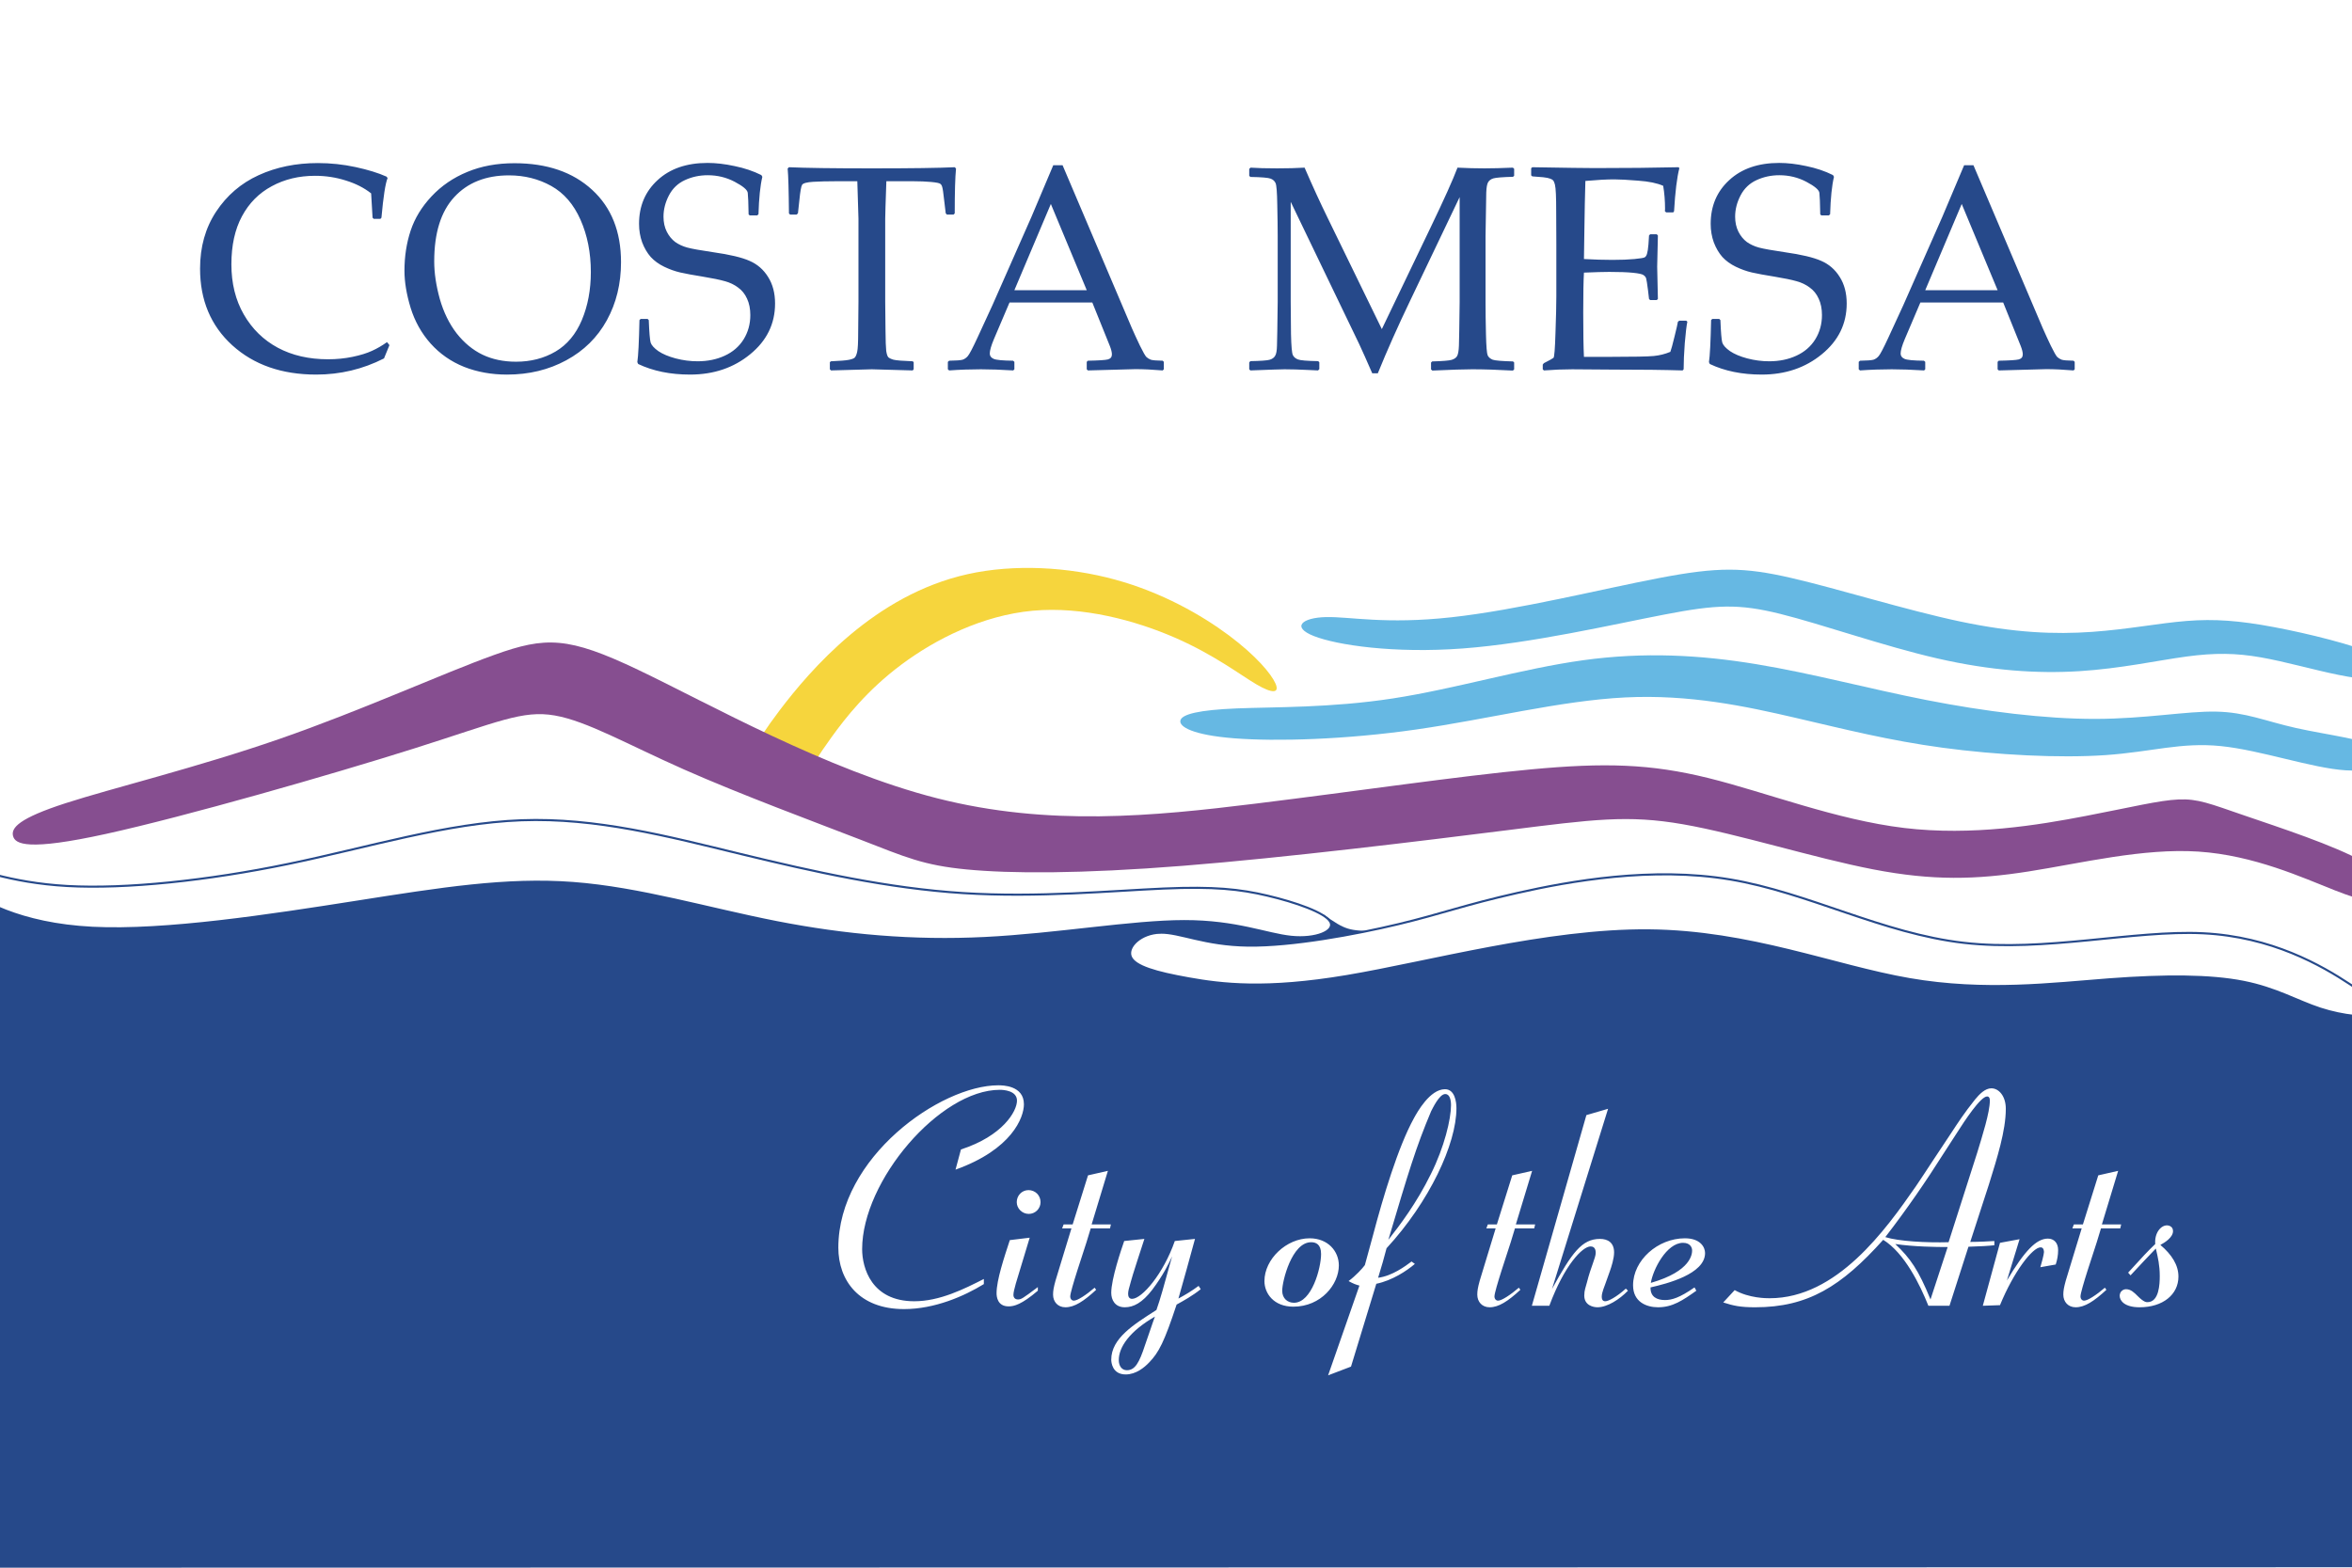 <svg xmlns="http://www.w3.org/2000/svg" viewBox="0 0 300 200" height="200mm" width="300mm"><path style="opacity:1;vector-effect:none;fill:#fff;fill-opacity:1;stroke:none;stroke-width:3.932;stroke-linecap:round;stroke-linejoin:round;stroke-miterlimit:4;stroke-dasharray:none;stroke-dashoffset:0;stroke-opacity:1" d="M0 97h300v200H0z" transform="translate(0 -97)"/><path d="M0 297v-86.022l4.201.913 11.675 1.32 49.033-8.83c7.716.845 15.431 1.69 23.146 2.537 6.937 1.894 13.875 3.992 20.812 5.988 5.955.27 11.64.947 17.46 1.421l25.38-2.03c4.941.237 12.216 1.172 17.156 1.409 2.763 1.953 3.182 2.03 6.51 2.08 2.945-.169 5.064 1.62 8.008 1.485l11.269-4.365 19.593-2.03 25.38 6.496 14.922 2.944 20.71-2.03 13.807 1.116 8.02 3.959c.981.49 2.918 1.471 2.918 1.471v72.115z" style="fill:#26498a;fill-opacity:1;stroke:none;stroke-width:.265px;stroke-linecap:butt;stroke-linejoin:miter;stroke-opacity:1" transform="translate(0 -97)"/><path transform="translate(-105.519 -413.016)" d="M100.296 525.849c2.587 2.035 7.727 5.056 17.014 5.53 9.287.473 22.72-1.6 33.599-3.309 10.878-1.708 19.2-3.05 27.717-2.404 8.516.646 17.228 3.28 25.943 4.987 8.714 1.707 17.43 2.488 26.579 2.03 9.149-.456 18.729-2.151 25.421-2.155 6.692-.004 10.496 1.682 13.645 2.002 3.149.32 5.642-.728 4.986-1.91-.656-1.183-4.462-2.5-8.003-3.336-3.54-.836-6.816-1.189-13.256-.911-6.44.277-16.042 1.185-25.583.581-9.542-.604-19.02-2.718-28.328-4.978-9.309-2.26-18.447-4.665-28-4.314-9.554.352-19.522 3.46-29.746 5.574s-20.703 3.232-28.186 2.813c-7.484-.42-11.97-2.376-14.197-2.83-2.226-.454-2.192.594.395 2.63z" style="fill:#fff;fill-opacity:1;stroke:#26498a;stroke-width:.265px;stroke-linecap:butt;stroke-linejoin:miter;stroke-opacity:1"/><path transform="translate(-105.519 -413.016)" d="M253.527 532.003c2.467-.052 5.605 1.58 11.2 1.652 5.596.072 13.648-1.417 19.153-2.736 5.505-1.32 8.464-2.469 15.177-3.983 6.714-1.514 17.182-3.392 27.146-1.72 9.965 1.671 19.427 6.892 29.805 8.083 10.379 1.192 21.674-1.645 30.488-1.22 8.813.427 15.145 4.116 18.787 6.515 3.643 2.4 4.595 3.51 3.47 3.925-1.126.415-4.329.133-7.27-.826-2.94-.959-5.616-2.595-9.828-3.424-4.213-.83-9.96-.85-17.139-.311-7.179.54-15.788 1.639-25.435-.03-9.646-1.667-20.326-6.102-33.263-6.22-12.936-.117-28.126 4.084-38.514 5.83-10.39 1.747-15.974 1.04-20.146.296-4.173-.743-6.932-1.521-7.414-2.78-.48-1.259 1.316-2.998 3.783-3.05z" style="fill:#fff;fill-opacity:1;stroke:#26498a;stroke-width:.265px;stroke-linecap:butt;stroke-linejoin:miter;stroke-opacity:1"/><path transform="translate(-105.519 -413.016)" d="M204.975 503.62c-1.912 2.52-2.675 3.826-3.437 5.133l6.57 3.68c.845-1.452 1.69-2.904 3.483-5.383 1.792-2.479 4.532-5.984 8.9-9.247 4.367-3.262 10.364-6.282 16.744-6.871 6.38-.59 13.144 1.25 18.17 3.445 5.027 2.195 8.316 4.745 10.394 5.962 2.078 1.217 2.945 1.101 2.41-.121-.535-1.223-2.471-3.553-5.96-6.154-3.49-2.601-8.533-5.474-14.498-7.103-5.966-1.63-12.854-2.018-18.799-.697-5.944 1.32-10.944 4.348-14.974 7.727-4.031 3.38-7.092 7.11-9.003 9.63z" style="fill:#f6d53d;fill-opacity:1;stroke:none;stroke-width:.265px;stroke-linecap:butt;stroke-linejoin:miter;stroke-opacity:1"/><path transform="translate(-105.519 -413.016)" d="M409.721 527.6c.838-.775.838-2.569-2.767-4.639-3.604-2.07-10.815-4.418-15.182-5.915-4.367-1.498-5.891-2.145-8.376-2.037-2.485.108-5.93.972-11.887 2.114-5.957 1.142-14.422 2.563-23.11 1.523-8.686-1.04-17.592-4.542-24.98-6.37-7.388-1.826-13.258-1.978-22.588-1.107-9.33.871-22.118 2.766-35.177 4.373-13.059 1.607-26.39 2.926-40.574-.677-14.185-3.603-29.223-12.129-38.163-16.392-8.94-4.263-11.782-4.263-18.342-1.911-6.56 2.351-16.836 7.053-27.383 10.716-10.548 3.662-21.365 6.284-27.299 8.204-5.933 1.92-6.981 3.138-6.71 4.187.27 1.05 1.86 1.929 11.878-.27 10.019-2.2 28.466-7.478 39.238-10.882 10.771-3.404 13.867-4.935 17.973-4.223 4.107.713 9.224 3.669 16.487 6.886 7.264 3.217 16.674 6.696 22.484 8.948 5.811 2.252 8.023 3.277 13.586 3.811 5.564.534 14.478.577 27.61-.468 13.131-1.044 30.479-3.176 41.373-4.546 10.894-1.37 15.334-1.98 22.384-.749 7.05 1.231 16.71 4.301 24.292 5.76 7.583 1.46 13.089 1.307 19.787.257 6.698-1.05 14.588-2.998 21.663-2.532 7.075.466 13.336 3.345 17.303 4.907 3.968 1.561 5.643 1.806 6.48 1.031z" style="fill:#864e90;fill-opacity:1;stroke:none;stroke-width:.265px;stroke-linecap:butt;stroke-linejoin:miter;stroke-opacity:1"/><g style="font-style:normal;font-weight:400;font-size:145.333px;line-height:1.25;font-family:sans-serif;letter-spacing:0;word-spacing:0;fill:#fff;fill-opacity:1;stroke:none" aria-label="City of the Arts"><path style="font-style:normal;font-variant:normal;font-weight:400;font-stretch:normal;font-size:145px;font-family:'Coronet LT Std';-inkscape-font-specification:'Coronet LT Std'" d="M858.104 2135.179c27.115-9.715 32.915-25.085 32.915-31.465 0-9.135-10.44-9.135-12.325-9.135-27.84 0-76.995 34.655-76.995 78.155 0 15.66 9.86 29.58 31.61 29.58 14.79 0 29-6.235 38.425-12.035v-2.465c-9.425 4.785-21.17 10.73-33.495 10.73-20.59 0-25.085-16.095-25.085-25.085 0-32.915 37.41-76.705 66.265-76.705 1.595 0 8.265.29 8.265 5.22 0 5.075-6.815 16.965-26.97 23.49zM899.026 2150.839c0-3.335-2.61-5.8-5.8-5.8s-5.655 2.61-5.655 5.8c0 3.045 2.61 5.655 5.8 5.655 3.045 0 5.655-2.465 5.655-5.655zm-14.79 18.27c-2.755 8.41-6.38 19.285-6.38 25.52 0 1.74.435 6.38 5.8 6.38 2.61 0 6.235-.87 14.065-7.54v-1.74c-7.54 5.655-7.975 5.945-9.715 5.945-.87 0-2.03-.58-2.03-2.175 0-1.16.435-2.9 1.16-5.51l6.67-22.04zM925.06 2192.019c-4.06 3.48-8.265 6.235-10.005 6.235-1.015 0-1.74-.87-1.74-2.03 0-2.755 6.525-21.895 7.83-26.1l2.03-6.67h9.28l.435-1.885h-9.28l7.83-25.81-9.57 2.175-7.395 23.635h-4.35l-.725 1.885h4.495c-1.16 4.06-7.25 23.49-7.685 25.23-.87 3.19-1.16 4.785-1.16 6.67 0 3.48 2.32 6.09 5.945 6.09 4.35 0 8.845-2.9 14.79-8.41zM939.288 2169.544c-1.45 4.205-6.235 18.27-6.235 24.94 0 3.335 1.74 6.96 6.525 6.96 4.205 0 8.41-2.175 13.195-8.41 5.22-6.96 7.83-12.325 9.57-16.095-4.35 15.66-5.51 20.01-7.54 25.81-10.875 6.96-21.75 13.63-21.75 23.925 0 1.16.435 7.105 6.96 7.105 4.93 0 8.99-3.335 11.31-5.8 4.64-4.785 7.25-9.86 13.195-27.84 3.19-1.74 7.83-4.35 11.6-7.395l-1.015-1.595c-3.335 2.465-6.235 4.205-9.715 6.09 1.16-4.06 6.815-24.215 7.975-28.71l-9.715 1.015c-5.51 15.805-15.805 27.84-20.59 27.84-1.305 0-1.885-1.015-1.885-2.32s.29-2.465 1.305-5.945c.435-2.03 5.365-16.965 6.525-20.59zm14.79 36.395c-.87 2.175-4.06 11.89-4.785 13.775-2.755 8.41-4.785 12.035-8.7 12.035-2.465 0-3.915-2.03-3.915-4.93 0-6.09 5.075-13.775 17.4-20.88zM1020.71 2201.154c13.34 0 21.895-10.73 21.895-19.865 0-6.815-5.22-13.05-14.065-13.05-11.165 0-21.75 10.005-21.75 20.59 0 5.945 4.495 12.325 13.92 12.325zm13.34-25.375c0 6.815-4.495 23.49-13.05 23.49-3.045 0-5.655-2.03-5.655-5.8 0-4.64 4.64-23.345 13.92-23.345 2.32 0 4.785 1.015 4.785 5.655zM1055.125 2181.144c-1.16 1.595-4.35 5.075-7.83 7.685 2.32 1.305 3.625 1.74 5.22 2.175l-15.08 43.21 11.02-4.205 12.18-39.875c7.685-1.595 14.645-6.235 18.56-9.57l-1.595-1.16c-2.9 2.175-9.28 6.96-16.095 7.83 1.885-6.09 2.755-9.28 4.06-14.21 20.59-22.33 33.64-50.17 33.64-67.425 0-2.9-.725-9.135-5.51-9.135-7.25 0-13.34 11.02-14.935 13.92-7.685 13.92-14.935 38.28-19.72 56.405zm11.31-12.18c9.715-32.625 13.195-44.37 20.59-61.915.725-1.305 3.915-8.265 6.815-8.265 2.03 0 2.755 2.61 2.755 5.365 0 6.67-3.19 20.155-9.715 33.205-6.815 13.92-15.08 24.795-20.445 31.61zM1129.25 2192.019c-4.06 3.48-8.265 6.235-10.005 6.235-1.015 0-1.74-.87-1.74-2.03 0-2.755 6.525-21.895 7.83-26.1l2.03-6.67h9.28l.435-1.885h-9.28l7.83-25.81-9.57 2.175-7.395 23.635h-4.35l-.725 1.885h4.495c-1.16 4.06-7.25 23.49-7.685 25.23-.87 3.19-1.16 4.785-1.16 6.67 0 3.48 2.32 6.09 5.945 6.09 4.35 0 8.845-2.9 14.79-8.41zM1180.743 2192.454c-4.495 4.06-8.41 6.09-9.86 6.09-.435 0-1.74 0-1.74-2.175s1.45-5.22 1.74-6.235l2.175-6.09c.725-2.03 2.03-6.09 2.03-8.99 0-4.785-3.045-6.525-6.815-6.525-8.7 0-13.485 6.67-23.055 24.07l26.97-86.71-10.44 3.045-26.245 91.785h8.41c7.25-19.575 15.95-28.565 19.865-28.565 1.015 0 2.465.435 2.465 3.045 0 2.465-2.32 6.67-4.205 14.21-.58 2.32-1.305 3.77-1.305 6.38 0 4.785 4.35 5.655 6.38 5.655 4.64 0 10.585-3.77 14.645-7.975zM1213.8 2191.874c-7.25 5.075-11.02 6.09-14.21 6.09-3.77 0-7.104-1.45-6.96-6.09 7.685-1.74 26.245-6.38 26.245-16.53 0-2.755-2.175-7.105-9.715-7.105-13.05 0-24.94 10.585-24.94 22.62 0 7.975 6.38 10.585 12.035 10.585 6.96 0 11.89-3.335 18.415-7.975zm-21.024-2.175c1.014-6.38 7.54-19.285 15.514-19.285 3.48 0 4.35 2.32 4.35 3.625 0 1.45-.145 10.005-19.865 15.66zM1340.286 2117.199c3.335-5.22 11.165-17.255 14.355-17.255 1.305 0 1.305 1.595 1.305 2.03 0 5.655-3.625 16.965-6.09 25.085l-13.775 43.065c-10.73.29-24.07-.435-30.45-2.465 10.295-13.34 19.575-26.825 28.275-40.6zm-12.905 80.475c-5.8-14.21-9.715-19.865-16.965-26.68 9.135 1.305 19.43 1.45 25.23 1.45zm-99.76 1.45c4.93 1.595 8.265 2.32 15.37 2.32 25.375 0 41.47-10.005 61.625-32.48 10.295 6.38 17.69 21.605 21.75 31.755h10.15l9.135-28.42c5.365-.145 10.005-.435 12.47-.725v-2.03c-1.74.145-7.685.435-11.6.435l8.99-27.695c3.915-12.615 8.12-25.81 8.12-36.395 0-6.09-3.335-9.86-6.96-9.86-3.045 0-5.8 2.9-7.83 5.365-5.22 6.525-8.41 11.455-11.165 15.66l-9.135 13.775c-2.755 4.205-6.38 9.715-8.265 12.47-14.5 20.88-37.99 53.795-70.325 53.795-1.595 0-9.86 0-16.82-3.915zM1360.826 2170.414l-8.265 30.305 8.265-.29c6.67-16.24 15.66-27.84 19.575-27.84 1.595 0 1.595 2.03 1.595 2.32 0 1.015-1.305 5.945-1.74 7.25l7.395-1.305c.725-2.175 1.16-4.495 1.16-6.96 0-3.48-2.03-5.51-4.93-5.51-5.51 0-11.165 5.8-19.72 20.155l6.09-19.865zM1411.32 2192.019c-4.06 3.48-8.265 6.235-10.005 6.235-1.015 0-1.74-.87-1.74-2.03 0-2.755 6.525-21.895 7.83-26.1l2.03-6.67h9.28l.435-1.885h-9.28l7.83-25.81-9.57 2.175-7.395 23.635h-4.35l-.725 1.885h4.495c-1.16 4.06-7.25 23.49-7.685 25.23-.87 3.19-1.16 4.785-1.16 6.67 0 3.48 2.32 6.09 5.945 6.09 4.35 0 8.845-2.9 14.79-8.41zM1423.663 2186.074c5.075-5.51 8.845-9.425 12.18-12.905 1.015 4.35 1.885 8.12 1.885 13.195 0 3.915-.29 12.615-5.945 12.615-.58 0-1.74 0-4.64-2.9-1.74-1.74-3.335-3.335-5.655-3.335-1.45 0-3.045 1.16-3.045 3.19 0 2.32 2.32 5.51 9.57 5.51 11.165 0 18.705-6.09 18.705-14.79 0-5.51-3.19-10.585-8.7-15.225 2.175-1.16 6.09-3.625 6.09-6.67 0-2.61-2.61-2.755-2.9-2.755-3.045 0-6.09 3.77-5.655 8.99-4.35 4.205-5.22 5.22-13.05 13.775z" transform="matrix(.265 0 0 .265 -105.519 -416.605)"/></g><g style="font-style:normal;font-weight:400;font-size:140px;line-height:1.25;font-family:sans-serif;letter-spacing:0;word-spacing:0;fill:#26498a;fill-opacity:1;stroke:none" aria-label="COSTA MESA"><path style="font-style:normal;font-variant:normal;font-weight:400;font-stretch:normal;font-size:141px;font-family:'Palatino Linotype';-inkscape-font-specification:'Palatino Linotype';fill:#26498a;fill-opacity:1" d="m569.656 1724.7-2.616 6.403q-15.285 7.78-32.634 7.78-24.854 0-40.414-14.114-15.49-14.114-15.49-36.902 0-15.697 7.71-27.401 7.78-11.773 20.448-17.557 12.737-5.852 28.572-5.852 9.157 0 18.107 1.928t14.94 4.613l.482.688q-1.584 3.856-2.96 19.071l-.483.55h-3.235l-.551-.55-.689-11.704q-5.026-3.993-12.186-6.196-7.091-2.272-14.802-2.272-11.635 0-20.86 5.026-9.226 4.957-14.321 14.458-5.095 9.432-5.095 23.132 0 13.77 5.99 24.166t16.317 15.973q10.396 5.576 24.234 5.576 6.128 0 11.773-1.17 5.646-1.17 9.363-2.892 3.787-1.72 7.23-4.2zM576.885 1688.9q0-10.328 2.96-19.278t10.052-16.523q7.16-7.642 17.212-11.773 10.052-4.2 22.72-4.2 23.477 0 37.384 12.806 13.907 12.737 13.907 34.837 0 15.56-6.816 27.952-6.816 12.392-19.553 19.277-12.668 6.885-28.502 6.885-11.223 0-20.655-3.718-9.432-3.786-16.11-11.222-6.61-7.436-9.639-17.212-2.96-9.776-2.96-17.831zm14.32-4.544q0 8.4 2.685 18.107 2.754 9.638 8.124 16.592 5.44 6.885 12.462 10.258 7.09 3.374 16.11 3.374 10.671 0 19.002-4.889 8.33-4.888 12.668-15.146 4.337-10.327 4.337-23.133 0-13.907-4.957-25.13-4.957-11.221-14.114-16.316-9.156-5.095-20.31-5.095-16.73 0-26.368 10.465-9.639 10.465-9.639 30.913zm36.765-50.397zm.344 106.507zM690.001 1712.652l.551-.55h3.374l.55.55q.345 8.813.896 10.81.62 1.927 3.717 4.13 3.167 2.134 8.33 3.511 5.233 1.377 10.535 1.377 7.297 0 13.08-2.685 5.853-2.685 9.089-7.849 3.235-5.232 3.235-11.704 0-4.544-1.583-7.917-1.515-3.374-4.337-5.37-2.754-2.066-6.334-3.03-3.58-1.032-10.672-2.203-6.885-1.101-10.809-1.996-3.855-.895-7.71-2.754-3.856-1.859-6.473-4.682-2.547-2.891-4.13-7.022-1.515-4.2-1.515-8.95 0-12.875 8.95-21.068 8.95-8.261 24.028-8.261 5.99 0 13.012 1.514 7.091 1.446 12.875 4.338l.482.826q-1.515 6.334-1.86 18.038l-.619.55h-3.58l-.55-.481q-.138-8.262-.414-10.396-.275-2.135-6.265-5.302-5.99-3.167-13.012-3.167-5.852 0-10.947 2.341-5.095 2.341-7.71 7.367-2.617 5.026-2.617 10.258 0 4.062 1.583 7.23 1.584 3.097 4.062 4.956 2.548 1.79 5.852 2.685 3.374.895 12.255 2.203 12.186 1.722 17.694 4.2 5.577 2.41 8.882 7.711 3.373 5.301 3.373 12.806 0 14.664-11.98 24.44-11.91 9.777-28.915 9.777-14.252 0-24.992-5.095l-.413-.895q.688-4.337 1.032-20.241zM841.742 1639.054l.62.62q-.62 6.196-.62 21.618l-.551.55h-3.236l-.55-.62-.758-6.333q-.55-5.095-.895-6.196-.275-1.17-.964-1.653-.688-.55-4.475-.895-3.787-.344-8.468-.344h-13.012q-.551 15.56-.551 17.97v40.137l.137 13.426q.07 7.78.345 10.12.344 2.272.964 3.03.688.688 2.547 1.239 1.859.482 9.225.757l.482.413v3.443l-.482.55q-17.625-.55-19.69-.55-2.203 0-19.622.55l-.55-.55v-3.443l.55-.413q6.472-.275 8.538-.688 2.134-.413 2.822-1.033.758-.688 1.24-2.823.482-2.134.482-9.5l.137-14.528v-40.138q0-1.101-.55-17.969h-10.259q-6.334 0-10.947.275-4.612.276-5.37 1.446-.688 1.102-1.308 7.367l-.688 6.334-.62.62h-3.167l-.55-.551q-.138-16.593-.62-21.618l.62-.62q11.979.55 39.862.55 28.434 0 39.932-.55zM839.057 1736.886l-.62-.55v-3.58l.62-.551q5.026-.07 6.471-.482 1.446-.482 2.548-1.79 1.17-1.377 4.612-8.813l7.23-15.697 18.726-42.41q5.301-12.462 10.534-24.923h4.475l29.398 69.123 3.924 9.226q1.721 3.924 3.924 8.537 2.272 4.613 3.099 5.439.895.826 2.134 1.308 1.308.413 5.714.482l.551.55v3.58l-.55.551q-7.299-.62-13.15-.62-11.43.345-22.858.62l-.55-.55v-3.58l.55-.551q7.71-.138 9.639-.62 1.927-.55 1.927-2.41 0-1.514-.964-3.993l-8.468-20.998H868.11l-7.504 17.625q-1.997 4.75-1.997 6.953 0 1.722 1.86 2.548 1.858.826 9.363.895l.62.55v3.58l-.552.551q-8.881-.55-15.56-.55-7.572 0-15.283.55zm31.394-38.623h34.837l-17.28-41.515zm20.861-64.304zm-1.583 106.508zM1110.385 1639.26l.62.551v3.374l-.55.482q-7.574.206-9.433.757-1.79.55-2.547 1.859-.758 1.24-.895 4.957-.07 3.718-.345 20.998v31.74q0 6.884.207 15.559.206 8.675.826 10.12.688 1.377 2.41 2.066 1.72.62 9.776.826l.55.482v3.373l-.619.551q-11.222-.62-19.553-.62-5.645 0-19.208.62l-.62-.55v-3.305l.551-.551q7.573-.207 9.363-.757 1.86-.551 2.617-1.79.757-1.309.895-5.095.137-3.787.344-20.93v-50.534l-23.752 49.708q-8.95 18.658-15.629 35.112h-2.685q-3.856-8.881-6.334-14.182l-32.91-68.366v48.124q0 6.748.138 15.56.207 8.744.896 10.12.688 1.378 2.41 2.066 1.72.689 9.776.826l.55.551v3.305l-.62.62-4.406-.207q-6.815-.344-11.704-.344-2.203 0-16.454.55l-.551-.55v-3.305l.55-.62q7.574-.137 9.364-.688 1.79-.551 2.547-1.86.827-1.307.895-4.887.138-3.58.345-21.137v-31.532q0-6.265-.207-15.215-.138-9.02-.826-10.396-.62-1.446-2.34-2.134-1.722-.689-9.777-.827l-.551-.55v-3.305l.62-.62q4.75.345 12.805.345 7.574 0 13.22-.345 5.782 13.357 11.083 24.166l26.094 53.563 23.546-49.088q9.57-19.897 12.874-28.64 6.61.344 13.012.344 5.784 0 13.632-.345zM1119.198 1639.536l.55-.482q23.615.413 30.225.413 22.582 0 40.207-.413l.344.482q-1.721 6.61-2.547 20.723l-.413.55h-3.374l-.62-.55q.07-.62.07-1.102 0-5.852-.896-11.153-4.337-1.928-12.048-2.478-7.642-.62-11.498-.62-5.439 0-13.907.757l-.275 11.016-.207 12.599-.206 13.976q7.435.413 13.7.413 6.334 0 10.603-.413 4.268-.413 4.957-.826.757-.482 1.102-1.721.413-1.308.688-4.544l.275-4.269.551-.55h3.167l.55.55q-.137 7.505-.343 15.078l.344 15.49-.55.551h-3.168l-.55-.55-.483-4.131q-.62-4.82-.895-5.715-.275-.963-1.308-1.652-.964-.688-5.094-1.101-4.131-.414-11.36-.414-3.993 0-12.186.345-.345 5.783-.345 19.277 0 14.458.345 21.274h12.668q16.73 0 20.93-.413 4.199-.413 7.986-1.997.62-1.583 1.996-7.298 1.446-5.783 1.653-7.229l.688-.482h3.305l.55.482q-.62 2.96-1.239 10.328-.55 7.366-.55 12.599l-.482.55q-13.15-.413-34.424-.413l-18.727-.137q-6.54 0-13.632.55l-.55-.55v-2.272l.55-.689q4.062-2.065 4.613-2.547.62-.551.964-12.048.413-11.567.413-17.625v-25.268l-.069-15.628q0-5.095-.138-8.262-.137-3.236-.482-4.613-.344-1.376-.826-1.927-.413-.551-1.446-.895-.963-.413-3.373-.689l-5.233-.413-.55-.482zm39.312-5.577zm-.276 106.507zM1205.808 1712.652l.55-.55h3.374l.551.55q.344 8.813.895 10.81.62 1.927 3.718 4.13 3.167 2.134 8.33 3.511 5.233 1.377 10.534 1.377 7.298 0 13.081-2.685 5.852-2.685 9.088-7.849 3.236-5.232 3.236-11.704 0-4.544-1.584-7.917-1.514-3.374-4.337-5.37-2.754-2.066-6.334-3.03-3.58-1.032-10.671-2.203-6.885-1.101-10.81-1.996-3.855-.895-7.71-2.754-3.856-1.859-6.472-4.682-2.547-2.891-4.13-7.022-1.515-4.2-1.515-8.95 0-12.875 8.95-21.068 8.95-8.261 24.028-8.261 5.99 0 13.012 1.514 7.091 1.446 12.874 4.338l.482.826q-1.514 6.334-1.859 18.038l-.62.55h-3.58l-.55-.481q-.138-8.262-.413-10.396-.276-2.135-6.265-5.302-5.99-3.167-13.013-3.167-5.852 0-10.946 2.341-5.095 2.341-7.711 7.367-2.617 5.026-2.617 10.258 0 4.062 1.584 7.23 1.583 3.097 4.062 4.956 2.547 1.79 5.852 2.685 3.374.895 12.255 2.203 12.186 1.722 17.694 4.2 5.576 2.41 8.881 7.711 3.374 5.301 3.374 12.806 0 14.664-11.98 24.44-11.91 9.777-28.916 9.777-14.251 0-24.992-5.095l-.413-.895q.689-4.337 1.033-20.241zM1277.478 1736.886l-.62-.55v-3.58l.62-.551q5.026-.07 6.472-.482 1.446-.482 2.548-1.79 1.17-1.377 4.612-8.813l7.23-15.697 18.726-42.41q5.301-12.462 10.534-24.923h4.475l29.398 69.123 3.924 9.226q1.721 3.924 3.924 8.537 2.272 4.613 3.098 5.439.895.826 2.135 1.308 1.308.413 5.714.482l.55.55v3.58l-.55.551q-7.298-.62-13.15-.62-11.429.345-22.857.62l-.551-.55v-3.58l.55-.551q7.712-.138 9.64-.62 1.927-.55 1.927-2.41 0-1.514-.964-3.993l-8.468-20.998h-39.863l-7.504 17.625q-1.997 4.75-1.997 6.953 0 1.722 1.86 2.548 1.858.826 9.362.895l.62.55v3.58l-.55.551q-8.882-.55-15.56-.55-7.574 0-15.285.55zm31.395-38.623h34.837l-17.28-41.515zm20.86-64.304zm-1.583 106.508z" transform="matrix(.265 0 0 .265 -101.285 -413.016)"/></g><path transform="translate(-105.519 -413.016)" d="M273.11 494.164c-2.92-1.149-1.509-2.357 1.553-2.423 3.062-.065 7.53.955 15.993.024 8.462-.931 19.098-3.593 26.55-5.017 7.452-1.424 10.746-1.388 16.75-.007 6.006 1.382 14.678 4.109 21.604 5.568 6.925 1.46 12.105 1.65 16.794 1.32 4.689-.333 8.48-1.105 12.057-1.392 3.577-.287 6.735-.047 11.16.784 4.426.831 10.12 2.255 13.11 3.547 2.99 1.291 3.277 2.452 2.093 2.924-1.184.473-3.84.257-6.98-.377-3.14-.634-6.763-1.686-9.91-2.236-3.145-.55-5.812-.599-9.491-.102-3.679.496-8.367 1.537-13.678 1.866-5.311.329-11.243-.054-18.116-1.633-6.872-1.579-14.683-4.354-20.006-5.676-5.323-1.321-8.157-1.19-14.752.08-6.595 1.268-16.948 3.674-25.752 4.332-8.804.658-16.057-.432-18.978-1.582z" style="fill:#66b8e3;fill-opacity:1;stroke:none;stroke-width:.265px;stroke-linecap:butt;stroke-linejoin:miter;stroke-opacity:1"/><path transform="translate(-105.519 -413.016)" d="M256.08 504.929c.198-.802 2.375-1.34 7.19-1.536 4.814-.196 11.98-.055 19.896-1.271 7.916-1.217 16.44-3.793 24.275-4.875 7.834-1.083 14.98-.672 22.12.506 7.14 1.177 14.276 3.12 21.692 4.574 7.417 1.454 15.114 2.417 21.54 2.404 6.425-.013 11.58-1.002 15.383-.93 3.803.073 6.256 1.207 10.198 2.09 3.943.884 9.373 1.516 11.047 2.712 1.674 1.196-.41 2.956-4.705 2.687-4.296-.27-10.798-2.567-15.904-3.088-5.107-.522-8.814.734-14.712 1.147-5.897.412-13.983-.018-20.801-.94-6.818-.92-12.368-2.332-18.732-3.809-6.364-1.477-13.54-3.02-21.781-2.607-8.241.414-17.544 2.784-26.612 4.088-9.067 1.304-17.896 1.541-23.202 1.128-5.307-.414-7.089-1.479-6.891-2.28z" style="fill:#66b8e3;fill-opacity:1;stroke:none;stroke-width:.265px;stroke-linecap:butt;stroke-linejoin:miter;stroke-opacity:1"/></svg>